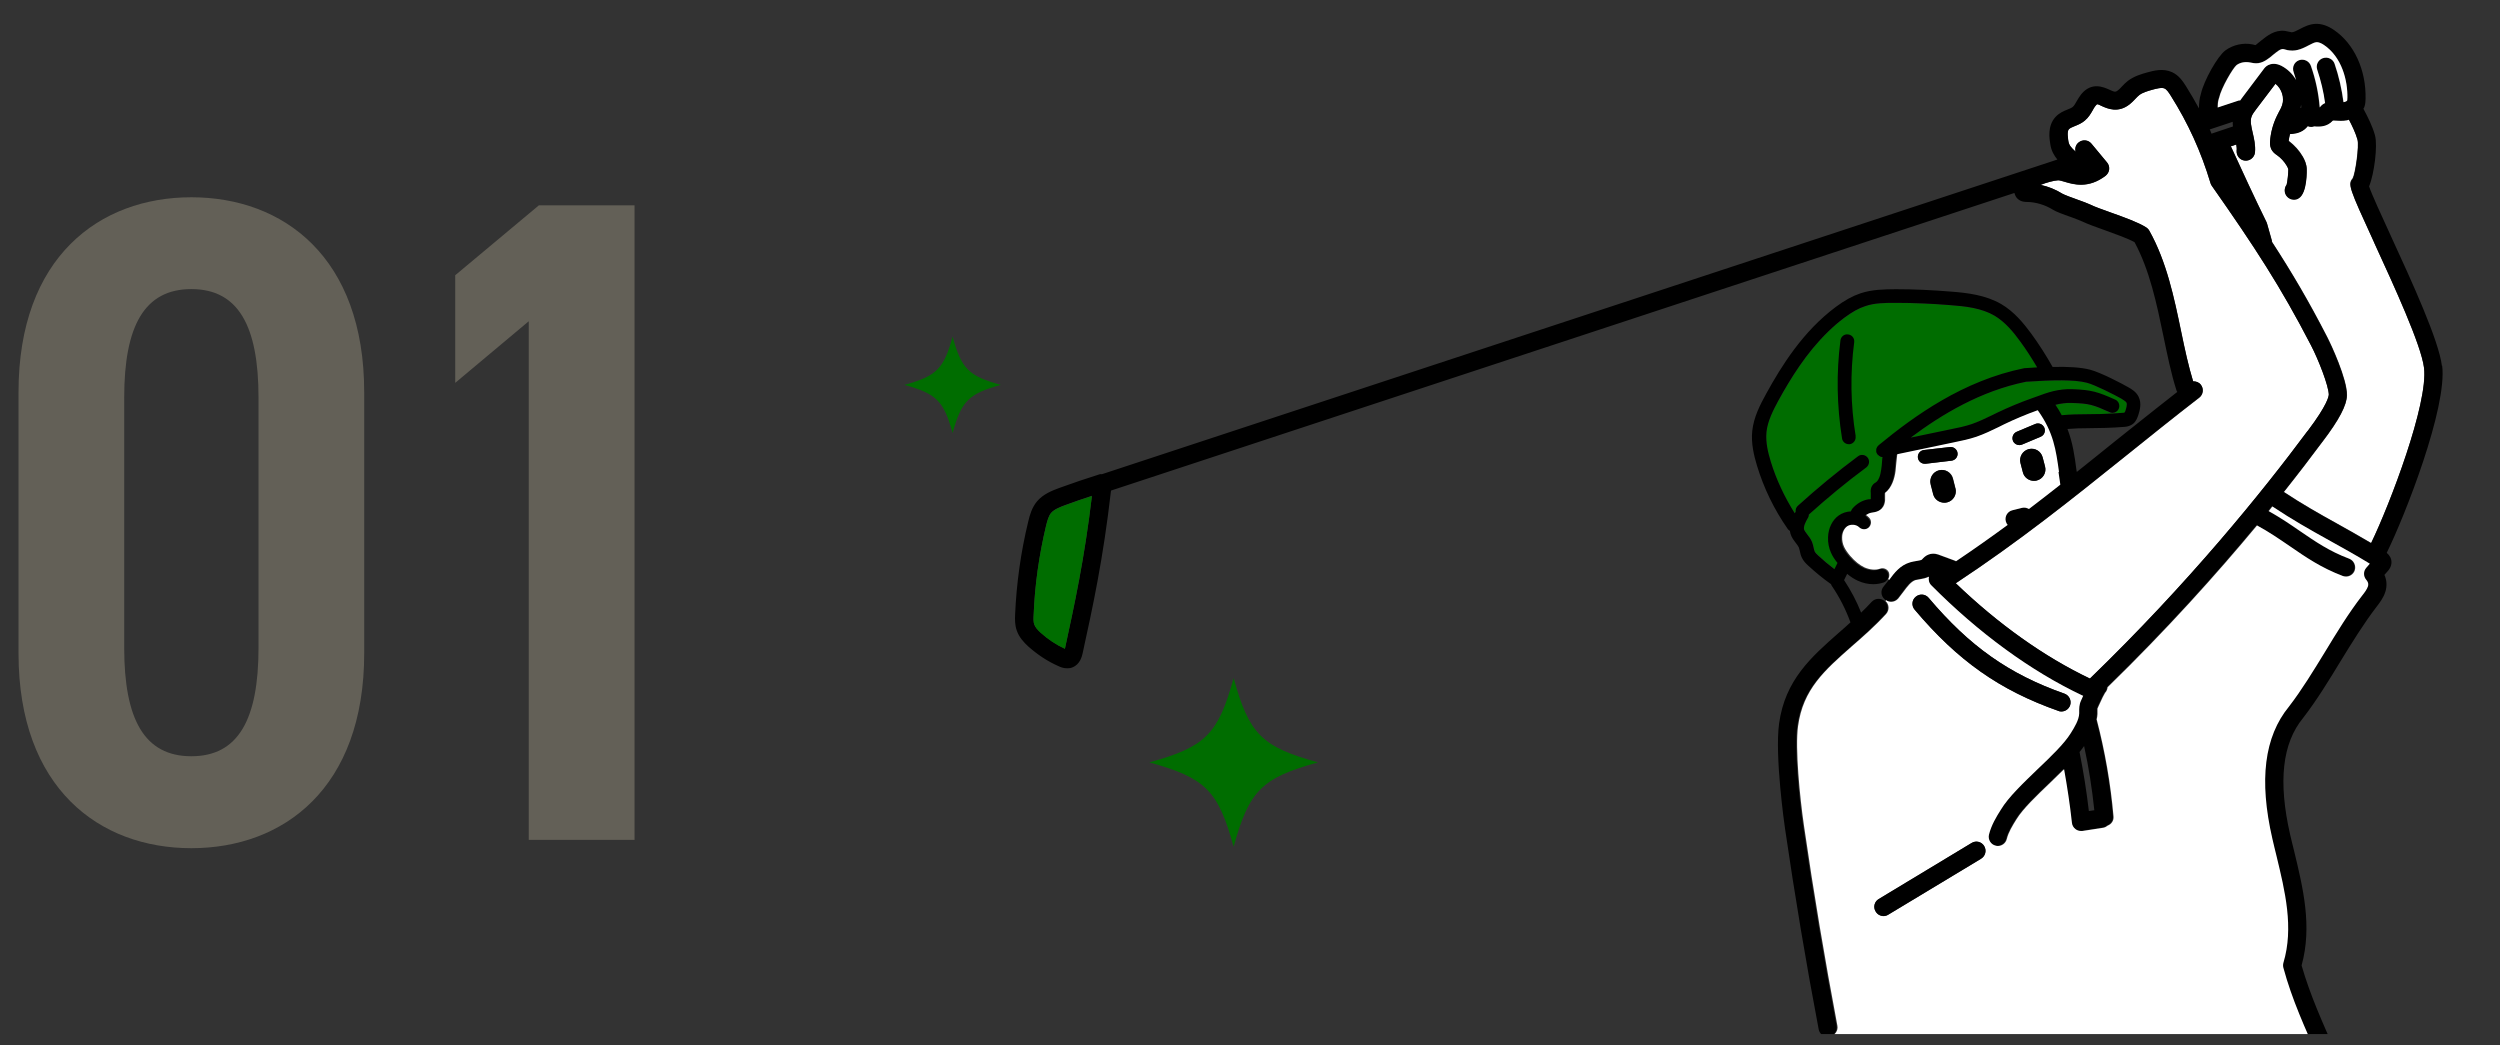 <?xml version="1.0" encoding="UTF-8"?><svg id="_レイヤー_2" xmlns="http://www.w3.org/2000/svg" xmlns:xlink="http://www.w3.org/1999/xlink" viewBox="0 0 220 92"><rect x="0" y="0" width="220" height="92" fill="#333333" stroke="none"/><defs><clipPath id="clippath"><rect x="86.36" y="-7.12" width="136.64" height="98.12" style="fill:none;"/></clipPath></defs><path d="M16.84,74.64c-8.09,0-15.21-5.26-15.21-17.15v-22.98c0-11.89,7.12-17.15,15.21-17.15s15.21,5.26,15.21,17.15v22.98c0,11.89-7.12,17.15-15.21,17.15ZM10.93,57c0,6.31,1.78,9.55,5.91,9.55s5.91-3.24,5.91-9.55v-22.01c0-6.31-1.78-9.55-5.91-9.55s-5.91,3.24-5.91,9.55v22.01Z" style="fill:#636057;"/><path d="M55.84,73.91h-9.31V28.27l-6.47,5.42v-9.47l7.36-6.15h8.42v55.83Z" style="fill:#636057;"/><g style="clip-path:url(#clippath);"><path d="M208.94,21.39c1.74,3.78,4.12,8.96,4.37,10.98.39,3.12-3,12-4.65,15.41-1.02-.61-2-1.15-2.96-1.69-1.59-.88-3.11-1.74-4.71-2.8,1.26-1.58,2.37-3.04,3.33-4.33l.07-.09c1.46-1.92,2.14-3.22,2.15-4.1.02-1.41-1.39-4.45-1.74-5.12-1.62-3.15-3.11-5.68-4.86-8.37,0-.03,0-.05,0-.08l-.43-1.51s-.03-.09-.05-.14c-1.1-2.24-2.11-4.44-3.14-6.68l.48-.16c.03.19.05.37.03.53-.04.44.28.84.73.88.44.05.84-.28.88-.73.06-.62-.08-1.21-.2-1.73-.13-.55-.24-1.02-.11-1.4.07-.22.25-.46.43-.69l1.69-2.23c.55.43.81,1.23.59,1.89-.07.21-.18.4-.28.6-.06.12-.13.24-.19.36-.34.7-.55,1.48-.6,2.26,0,.1-.02.34.08.59.13.32.37.49.52.59.35.25.66.58.88.95.11.18.13.28.13.32,0,.23-.07,1.05-.15,1.34-.19.25-.22.6-.06.89.15.26.42.4.7.4.14,0,.28-.03.4-.11.79-.45.72-2.56.72-2.58-.02-.46-.21-.84-.35-1.08-.3-.52-.71-.98-1.24-1.38.02-.21.07-.42.12-.63.7-.01,1.22-.24,1.56-.69.1.04.2.06.31.06h.01c.09,0,.17-.03.24-.05.51.05,1.13.03,1.61-.47.01-.01.02-.02.03-.04.07,0,.14,0,.21.01.31.02.65.04,1.02-.02.06-.01.12-.04.18-.05.31.58.59,1.17.76,1.77.16.57-.19,2.99-.42,3.41-.43.54-.36.75,1.9,5.67Z" style="fill:#fff;"/><path d="M182.07,11.37c.08-.09.28-.17.49-.26.28-.12.61-.25.9-.49.33-.28.52-.62.69-.91.08-.14.16-.28.26-.4.08-.1.13-.12.13-.13.08-.02.28.09.42.15.5.23,1.44.65,2.45-.15.18-.14.35-.31.51-.48.11-.12.22-.24.35-.34.3-.23.74-.35,1.16-.47.32-.09.8-.22,1.05-.11.19.09.37.36.54.63,1.55,2.46,2.66,4.91,3.5,7.7.02.08.06.16.11.23,3.79,5.41,6.07,8.89,8.74,14.05.63,1.21,1.57,3.57,1.56,4.36,0,.12-.1.86-1.82,3.14l-.08.1c-3.91,5.26-10.4,13.3-19.11,21.73-4.02-1.91-8.07-4.8-11.81-8.39,5.58-3.68,10.16-7.35,14.98-11.22,2.07-1.66,4.21-3.38,6.45-5.11.35-.27.42-.78.14-1.13-.17-.22-.42-.31-.68-.3-.41-1.35-.72-2.8-1.04-4.35-.63-3.04-1.29-6.19-2.82-8.92-.07-.12-.16-.22-.28-.29-.7-.44-1.92-.88-3.1-1.3-.74-.26-1.44-.51-1.81-.7-.23-.11-.64-.26-1.12-.43-.44-.16-1.17-.42-1.34-.53-.59-.37-1.23-.63-1.92-.78.5-.2,1.12-.37,1.54-.4.13,0,.35.07.57.13.78.24,2.09.63,3.61-.53.17-.13.29-.33.31-.55.02-.22-.04-.44-.18-.6l-1.37-1.66c-.29-.35-.79-.39-1.14-.11-.25.2-.34.52-.26.81,0,0-.02-.02-.02-.02-.36-.35-.56-.54-.62-.91-.04-.24-.14-.86.05-1.07Z" style="fill:#fff;"/><path d="M175.8,36.3l-.49.24c-.62.3-1.2.58-1.81.79-.58.2-1.21.33-1.81.45l-3.56.74c2.76-2.06,6.17-4.11,10.17-4.92,2.39-.16,4.21-.2,5.34.09.72.18,2.43,1.06,3.02,1.39.17.1.41.23.47.36.08.16-.03.5-.09.7-.01.05-.05.17-.13.2-1.16.09-2.18.11-3.08.12-.88.01-1.66.02-2.42.1-.16-.3-.34-.61-.55-.92.46-.12.91-.19,1.45-.17,1.5.05,1.88.16,3.31.82.3.14.66,0,.8-.3.14-.3,0-.66-.3-.8-1.55-.7-2.08-.87-3.78-.92-1.26-.04-2.15.28-3.18.66l-.36.13c-1.03.37-2.05.79-3.02,1.26Z" style="fill:#006d00;"/><path d="M165.58,41.31c-.07.56-.26,1-.48,1.14-.07.04-.21.13-.31.29-.16.24-.15.5-.14.65v.45s.02.05.02.08c-.05,0-.12.02-.2.03-.54.07-1.05.36-1.44.83-.06.07-.09.15-.12.23-.38.02-.76.13-1.07.36-.57.41-.93,1.12-.95,1.92-.01.46.08.93.27,1.36.13.29.33.59.57.89l-.27.55c-.5-.38-.98-.78-1.43-1.2-.14-.13-.26-.25-.32-.36-.04-.08-.06-.2-.09-.32-.04-.17-.08-.34-.14-.51-.11-.27-.28-.49-.43-.68-.12-.16-.24-.3-.28-.43-.08-.27.13-.67.34-1.03.05-.09.07-.19.07-.29,1.61-1.45,3.31-2.85,5.06-4.15.27-.2.32-.58.12-.85-.2-.27-.58-.33-.85-.12-1.83,1.36-3.62,2.83-5.31,4.36-.15.13-.2.33-.18.51-.03.05-.05.09-.08.15-.91-1.44-1.63-2.97-2.12-4.58-.22-.72-.46-1.67-.37-2.57.1-.98.59-1.92,1.08-2.81,1.27-2.31,3.08-5.23,5.78-7.24.69-.51,1.27-.84,1.84-1.02.84-.28,1.75-.3,2.72-.29,1.58,0,3.18.07,4.76.2,1.35.11,2.77.27,3.91.94.94.55,1.64,1.42,2.27,2.28.53.73,1.02,1.49,1.48,2.27-.36.02-.73.04-1.13.07-5.38,1.08-9.67,4.18-12.81,6.77-.02.02-.03.04-.05.07-.03.03-.06.06-.08.1-.02.03-.03.07-.04.11-.01.04-.03.07-.03.11,0,.04,0,.09,0,.13,0,.03,0,.05,0,.08,0,0,0,.02,0,.02,0,.03.02.05.03.08.02.04.04.09.07.12,0,0,0,.02.02.03,0,.01.02.02.03.03.04.04.09.08.14.11.02.01.04.02.06.03.06.02.12.04.19.04-.01.13-.03.27-.04.4-.02.23-.03.45-.06.67Z" style="fill:#006d00;"/><path d="M214.91,32.17c.46,3.7-3.26,13.2-4.88,16.48.27.23.42.5.42.82,0,.41-.23.67-.32.78l-.3.34c.21.47.24.99.08,1.49-.17.54-.5.96-.76,1.3-1.15,1.5-2.19,3.19-3.19,4.82-1.02,1.68-2.07,3.4-3.28,4.97-1.85,2.25-2.21,5.61-1.15,10.27.11.49.24.98.36,1.48.78,3.24,1.6,6.6.65,10.04.73,2.55,1.84,5.04,3.02,7.67,1.74,3.88,3.55,7.9,4.49,12.88.51,2.72.6,8.81-.25,10.87-1.06,2.59-2.14,3.33-3,3.91-.46.32-.84.59-1.21,1.14.04.08.08.16.11.24.36.71.75,1.51.62,2.35-.06.34-.31.6-.65.67-.45.08-.9.16-1.37.24-6.95,1.15-15.38,1.48-23.53,1.81-4.57.18-8.89.35-12.71.65-.02,0-.04,0-.07,0-.41,0-.76-.32-.8-.74-.04-.44.3-.84.74-.87,3.85-.31,8.18-.48,12.77-.67,8.35-.33,16.96-.67,23.93-1.88-.09-.27-.25-.57-.38-.84-.12-.25-.25-.49-.34-.72v-.03c-.02-.06-.03-.11-.03-.17,0-.05-.02-.09-.02-.14s.02-.09.03-.14c.02-.06.03-.11.05-.16,0-.02,0-.03,0-.04.61-1.14,1.31-1.61,1.92-2.04.79-.54,1.54-1.06,2.42-3.2.65-1.58.64-7.28.14-9.95-.9-4.8-2.66-8.73-4.36-12.52-1.24-2.76-2.42-5.37-3.17-8.12-.04-.14-.04-.3,0-.44.92-3.1.14-6.31-.61-9.42-.12-.5-.25-1-.36-1.5-1.19-5.18-.71-8.98,1.46-11.63,1.14-1.48,2.17-3.18,3.17-4.81,1.02-1.68,2.07-3.4,3.28-4.97.21-.26.41-.55.5-.8.04-.13.07-.32-.15-.58-.25-.3-.25-.74,0-1.05l.32-.37c-1.27-.78-2.47-1.44-3.64-2.09-1.66-.92-3.23-1.81-4.94-2.95-.1.13-.22.27-.32.41,1.04.58,1.92,1.18,2.76,1.76,1.33.91,2.58,1.78,4.33,2.43.41.16.62.62.47,1.05-.12.32-.43.52-.76.52-.09,0-.19-.02-.28-.05-1.92-.73-3.25-1.65-4.66-2.62-.89-.6-1.8-1.23-2.89-1.83-3.52,4.25-7.93,9.17-13.15,14.24-.02.18-.08.36-.22.49-.08.12-.28.51-.57,1.16l-.1.23s0,.16,0,.25v.23c0,.16-.04.31-.07.47.73,2.79,1.23,5.66,1.48,8.53.04.37-.18.69-.5.81-.11.09-.24.16-.38.19l-1.86.29s-.08,0-.12,0c-.18,0-.35-.06-.49-.17-.18-.13-.29-.34-.31-.56-.17-1.57-.41-3.15-.69-4.71-.41.4-.83.81-1.24,1.21-1.17,1.12-2.37,2.27-2.95,3.2-.35.57-.71,1.15-.85,1.73-.09.37-.42.62-.79.62-.06,0-.12,0-.19-.03-.43-.1-.7-.54-.59-.97.21-.84.65-1.56,1.05-2.2.68-1.11,1.96-2.34,3.2-3.53,1.17-1.11,2.37-2.27,2.95-3.2.34-.55.72-1.17.74-1.74v-.15c0-.26,0-.61.16-.97l.09-.2c.04-.08.08-.16.1-.23-.02,0-.04,0-.06-.02-4.56-2.16-9.16-5.52-13.31-9.71-.2-.21-.25-.49-.2-.75-.28.13-.58.19-.82.23-.12.02-.25.04-.37.07-.4.13-.71.55-1.06,1.03-.15.21-.3.41-.46.6-.16.18-.39.28-.61.28-.16,0-.32-.05-.45-.14-.03-.02-.06-.04-.08-.06-.34-.29-.38-.8-.08-1.14.13-.16.26-.33.4-.51,0-.02.02-.03.04-.05.44-.61.96-1.29,1.85-1.55.19-.06.39-.09.58-.12.14-.03.4-.07.44-.11.15-.16.32-.35.59-.45.44-.17.84-.02,1.03.06l1.33.49s.04.03.06.04c1.58-1.06,3.09-2.13,4.55-3.2-.08-.08-.14-.2-.17-.32-.1-.43.16-.87.59-.97l.84-.21c.22-.05.43,0,.61.1.93-.71,1.85-1.42,2.76-2.14-.06-.37-.11-.74-.16-1.09-.26-1.92-.47-3.44-1.84-5.37,0,0,0-.03-.02-.04l-.07.02c-.99.36-1.97.76-2.9,1.22l-.48.24c-.62.3-1.26.61-1.95.85-.65.22-1.32.36-1.96.49l-5.01,1.05c-.03.23-.06.47-.08.72-.02.25-.04.5-.07.74-.08.65-.32,1.49-.93,1.94v.4c.02.14.03.38-.06.6-.23.63-.83.7-1.11.74-.19.03-.35.1-.5.21.09.07.19.13.26.22.25.24.25.61,0,.86-.24.24-.61.24-.86,0-.26-.26-.76-.3-1.07-.08-.25.19-.42.55-.43.97,0,.28.05.57.17.83.1.25.28.5.54.8.42.48.83.81,1.25,1.01.48.22.99.26,1.39.11.3-.11.66.05.77.36.07.19.04.4-.07.56-.07.09-.17.18-.29.23-.29.1-.61.16-.94.16-.45,0-.92-.1-1.37-.31-.33-.15-.63-.35-.93-.6l-.27.55c.61.92,1.11,1.88,1.5,2.86.32-.31.63-.62.94-.96.31-.32.82-.34,1.14-.04.33.3.35.81.05,1.14-1.02,1.09-2.04,1.99-3.02,2.85-2.39,2.11-4.29,3.77-4.73,7.02-.27,1.94.16,6.3.52,8.76.85,5.87,1.84,11.79,2.94,17.6.08.43-.21.86-.64.94-.06,0-.1,0-.15,0-.39,0-.73-.26-.79-.66-1.11-5.83-2.1-11.77-2.96-17.66-.04-.26-.91-6.38-.52-9.23.53-3.84,2.84-5.86,5.27-8,.34-.29.67-.59,1.01-.9-.4-1.11-.95-2.2-1.65-3.23-.03-.05-.05-.09-.06-.14-.02,0-.03-.02-.05-.03-.68-.48-1.33-1.02-1.94-1.58-.22-.2-.43-.41-.58-.72-.1-.21-.14-.41-.18-.6-.03-.09-.05-.2-.08-.29-.05-.11-.15-.25-.26-.39-.17-.23-.38-.48-.48-.83-.02-.08-.04-.16-.05-.24-.07-.05-.13-.09-.18-.16-1.21-1.73-2.12-3.61-2.72-5.6-.25-.84-.53-1.93-.41-3.05.13-1.2.68-2.27,1.23-3.27,1.33-2.42,3.23-5.48,6.12-7.63.79-.59,1.49-.97,2.18-1.2,1.02-.34,2.09-.35,3.11-.36,1.6,0,3.24.08,4.84.21,1.43.11,3.06.3,4.43,1.1,1.13.66,1.97,1.69,2.64,2.6.68.93,1.31,1.92,1.88,2.93,1.38-.03,2.45.03,3.29.24.96.25,2.89,1.27,3.32,1.52.29.16.74.41.96.87.29.59.09,1.23-.03,1.61-.07.2-.17.51-.43.74-.04.04-.08.07-.12.09-.18.11-.39.18-.62.2-1.21.1-2.24.11-3.17.12-.68,0-1.3.02-1.89.07.47,1.23.63,2.4.79,3.62,0,.05.02.1.03.16,1.09-.88,2.2-1.75,3.3-2.65.59-.48,1.21-.96,1.82-1.45,1.21-.96,2.45-1.95,3.72-2.94-.03-.06-.07-.1-.08-.17-.47-1.48-.79-3.07-1.14-4.75-.59-2.85-1.21-5.8-2.54-8.26-.6-.33-1.67-.71-2.61-1.05-.82-.29-1.53-.55-1.99-.77-.17-.08-.55-.22-.94-.37-.81-.28-1.36-.49-1.65-.67-.68-.42-1.49-.67-2.29-.68-.15,0-.51,0-.81-.28-.14-.13-.23-.31-.28-.51l-79.5,26.19c-.69,6.04-1.61,10.26-2.5,14.33-.06.26-.22.97-.9,1.23-.16.07-.31.08-.46.08-.33,0-.6-.11-.74-.18-.99-.43-1.88-1.03-2.69-1.75-.36-.33-.8-.79-1.01-1.41-.16-.47-.16-.92-.14-1.39.12-2.74.5-5.48,1.15-8.16.14-.61.33-1.25.77-1.79.56-.67,1.39-.97,1.94-1.18,1.18-.43,2.39-.84,3.6-1.22.06-.02.12,0,.18,0l84.08-27.69c-.27-.33-.53-.74-.62-1.33-.09-.53-.26-1.62.44-2.4.33-.37.74-.54,1.07-.67.19-.08.38-.15.47-.24.11-.09.22-.28.33-.48s.25-.41.41-.63c.91-1.1,1.95-.63,2.45-.41.49.23.57.24.78.07.12-.09.24-.22.34-.33.17-.18.34-.35.53-.5.55-.42,1.21-.61,1.72-.75.55-.15,1.38-.38,2.17-.02.59.27.94.78,1.23,1.24.41.65.78,1.3,1.14,1.95,0-.44.04-.88.17-1.28.26-1.17,1.47-3.32,2.15-3.82s1.58-.7,2.4-.53l.12.03s.09.03.14.03c.18-.14.33-.26.48-.39.54-.43,1.2-.97,2.11-.86.13.02.25.05.39.08.06,0,.11.03.17.04.17.02.43-.12.72-.27.38-.2.84-.44,1.39-.47.54-.02,1.07.15,1.64.54,1.77,1.2,2.84,3.52,2.78,6.07,0,.21-.02.45-.11.72-.02.05-.06.09-.08.14.39.74.78,1.49,1.02,2.34.25.91-.07,3.42-.52,4.49.21.65,1.11,2.61,1.91,4.35,1.88,4.09,4.22,9.19,4.5,11.45ZM208.67,47.78c1.65-3.41,5.03-12.29,4.65-15.42-.25-2.01-2.64-7.19-4.37-10.97-2.26-4.93-2.33-5.14-1.89-5.67.22-.42.57-2.85.41-3.42-.17-.59-.46-1.19-.76-1.77-.07.02-.12.05-.18.06-.38.06-.72.04-1.03.02-.07,0-.14,0-.21,0l-.04.04c-.47.5-1.09.52-1.6.47-.08.03-.16.05-.25.05h-.02c-.1,0-.21-.02-.3-.06-.34.44-.86.68-1.56.69-.05.21-.09.41-.12.62.53.41.93.87,1.24,1.39.14.25.34.62.35,1.08,0,.02.08,2.13-.72,2.58-.12.08-.26.11-.41.11-.27,0-.55-.15-.7-.41-.17-.29-.13-.64.06-.9.08-.28.16-1.1.15-1.34,0-.05-.03-.14-.13-.32-.22-.38-.52-.71-.88-.96-.14-.09-.39-.26-.52-.59-.1-.25-.08-.48-.08-.58.05-.77.26-1.55.6-2.25.06-.12.12-.25.18-.37.11-.19.22-.39.28-.59.23-.66-.04-1.46-.58-1.89l-1.69,2.23c-.17.23-.35.46-.42.68-.13.38-.02.86.1,1.4.12.52.26,1.1.21,1.72-.05.44-.44.77-.89.73-.44-.04-.76-.43-.73-.88.02-.17,0-.35-.03-.54l-.48.16c1.03,2.24,2.04,4.45,3.14,6.68.02.05.04.09.05.14l.42,1.51s0,.06,0,.08c1.75,2.7,3.23,5.22,4.85,8.37.35.68,1.76,3.71,1.74,5.13,0,.87-.7,2.18-2.16,4.09l-.07.09c-.95,1.28-2.07,2.74-3.33,4.33,1.6,1.06,3.12,1.92,4.71,2.8.95.54,1.93,1.08,2.96,1.69ZM206.57,8.65c.04-1.56-.49-3.63-2.07-4.69-.26-.18-.49-.27-.66-.26-.18,0-.43.14-.7.28-.44.24-1,.54-1.68.45-.13-.02-.26-.05-.39-.08-.06,0-.11-.03-.17-.04-.24-.04-.56.24-.9.51-.19.16-.39.32-.59.45-.16.1-.41.25-.72.28-.27.04-.52-.02-.7-.06-.46-.09-.89,0-1.2.23-.31.25-1.35,2-1.54,2.9,0,.03-.02.06-.03.09-.08.23-.1.48-.09.74l1.87-.62s.08,0,.11,0c.05-.07.1-.14.15-.21l1.89-2.51c.08-.09.2-.26.42-.39.25-.12.64-.21,1.16.06.56.29,1,.74,1.3,1.25-.07-.24-.13-.47-.22-.7-.15-.42.07-.89.48-1.04s.89.07,1.04.49c.42,1.19.68,2.41.78,3.67.08-.11.21-.25.41-.36.02,0,.04,0,.06-.02-.13-1-.37-1.98-.69-2.94-.15-.41.08-.88.5-1.02.42-.15.89.08,1.03.5.38,1.09.63,2.22.78,3.37h.02c.18-.03.28-.11.3-.14,0-.04.02-.16.02-.21ZM204.94,34.77c0-.79-.93-3.15-1.56-4.36-2.67-5.16-4.94-8.65-8.74-14.06-.05-.07-.08-.14-.11-.23-.84-2.79-1.95-5.24-3.5-7.7-.17-.27-.36-.55-.55-.63-.25-.12-.74.02-1.06.1-.42.12-.87.25-1.16.47-.13.1-.25.22-.36.34-.16.17-.32.34-.5.48-1.01.79-1.94.38-2.45.15-.14-.07-.34-.18-.41-.16,0,0-.05.03-.13.13-.09.11-.18.25-.25.4-.17.3-.36.63-.7.91-.29.25-.61.38-.9.49-.21.08-.41.17-.49.26-.19.2-.08.83-.05,1.06.06.37.25.57.61.9l.03.03c-.08-.29,0-.61.26-.82.34-.28.85-.24,1.13.11l1.38,1.66c.14.17.2.39.18.6-.03.22-.14.41-.31.56-1.52,1.16-2.83.76-3.61.53-.22-.07-.44-.13-.57-.13-.43.03-1.05.21-1.55.41.68.14,1.33.41,1.91.77.17.1.9.37,1.35.53.47.17.89.32,1.11.43.38.19,1.07.43,1.81.7,1.18.42,2.4.86,3.1,1.3.11.08.22.17.28.29,1.53,2.73,2.18,5.88,2.81,8.92.32,1.55.64,3,1.05,4.34.25,0,.51.08.68.3.27.35.21.86-.15,1.13-2.24,1.73-4.38,3.45-6.45,5.12-4.82,3.87-9.4,7.54-14.97,11.22,3.73,3.59,7.78,6.47,11.81,8.39,8.71-8.42,15.2-16.46,19.11-21.73l.08-.09c1.72-2.28,1.82-3.02,1.83-3.14ZM202.52,9.47c0-.08,0-.17-.02-.25-.02.1-.05.2-.08.29.04,0,.07-.03.09-.04ZM194.62,11.76l1.88-.63c-.02-.13-.02-.27-.02-.41l-2.02.67c.06.12.1.25.15.37ZM187.04,36.13c.07-.2.17-.54.09-.7-.07-.12-.3-.25-.47-.36-.59-.33-2.31-1.21-3.02-1.39-1.13-.29-2.95-.25-5.34-.09-3.99.81-7.41,2.86-10.16,4.92l3.55-.74c.61-.12,1.23-.25,1.82-.45.61-.21,1.19-.49,1.81-.79l.49-.24c.97-.46,1.99-.89,3.02-1.25l.36-.13c1.03-.38,1.91-.7,3.18-.66,1.7.06,2.22.23,3.78.92.3.14.43.5.3.8-.1.23-.32.36-.55.36-.08,0-.17-.02-.25-.06-1.44-.65-1.81-.77-3.32-.81-.54-.02-.99.05-1.45.16.21.32.4.62.55.92.75-.08,1.55-.08,2.42-.09.62,0,1.31-.02,2.05-.06.33-.02.67-.04,1.02-.07.08-.03.11-.15.13-.2ZM183.83,71.37l.47-.07c-.2-1.9-.49-3.79-.9-5.65-.12.17-.25.35-.4.53.34,1.72.62,3.46.82,5.19ZM178.14,32.4c.4-.03.76-.05,1.13-.07-.46-.78-.95-1.55-1.48-2.27-.62-.86-1.34-1.72-2.27-2.28-1.14-.67-2.55-.83-3.91-.93-1.57-.13-3.18-.2-4.76-.2-.96,0-1.88,0-2.71.29-.57.18-1.15.51-1.84,1.02-.51.38-.98.79-1.42,1.22-1.94,1.88-3.32,4.15-4.36,6.03-.48.89-.97,1.84-1.07,2.81-.09.9.15,1.85.37,2.57.49,1.61,1.22,3.15,2.12,4.58l.08-.14c-.02-.19.04-.38.18-.51,1.7-1.54,3.48-3.01,5.31-4.37.26-.2.65-.14.85.13.2.26.14.64-.12.85-1.75,1.29-3.45,2.7-5.06,4.15,0,.09-.02.2-.08.29-.21.36-.41.75-.34,1.03.04.12.16.27.27.42.15.19.32.41.43.68.07.17.1.34.14.51.03.12.06.25.09.32.05.11.18.24.31.36.45.42.93.82,1.43,1.2l.27-.55c-.25-.31-.44-.6-.57-.9-.19-.42-.28-.89-.26-1.36.02-.79.37-1.52.94-1.92.32-.23.7-.34,1.07-.36.03-.08.07-.16.12-.23.39-.46.9-.75,1.43-.83.08,0,.15,0,.2-.02v-.54c-.02-.14-.03-.41.13-.65.1-.16.25-.25.31-.28.23-.14.41-.58.48-1.15.04-.22.05-.44.07-.67,0-.13.03-.27.04-.41-.07,0-.13-.02-.19-.04-.02,0-.04-.03-.06-.04-.06-.03-.1-.07-.14-.11,0,0-.03,0-.04-.02,0-.02,0-.03-.02-.04-.03-.04-.05-.08-.07-.12l-.03-.08s0,0,0-.02c0-.03,0-.06,0-.08,0-.05,0-.08,0-.13,0-.04.02-.07.03-.1s.03-.08.05-.11c.02-.03.05-.07.08-.09.02-.02.03-.05.06-.07,3.14-2.58,7.43-5.68,12.81-6.77ZM93.71,57.09c.84-3.86,1.72-7.86,2.38-13.46-.78.25-1.57.53-2.34.81-.54.2-1,.39-1.26.7-.22.26-.33.69-.44,1.13-.61,2.57-.99,5.21-1.09,7.86-.02.31-.02.59.05.8.09.27.34.53.57.74.63.57,1.35,1.06,2.13,1.41Z"/><path d="M208.55,49.6l-.32.37c-.26.3-.26.74,0,1.05.22.26.19.45.15.58-.08.25-.29.54-.5.8-1.21,1.56-2.26,3.29-3.28,4.97-1,1.63-2.03,3.33-3.17,4.81-2.17,2.65-2.65,6.45-1.46,11.63.11.5.24,1,.36,1.5.75,3.11,1.54,6.32.61,9.42-.04.14-.04.3,0,.44.74,2.75,1.92,5.36,3.17,8.12,1.71,3.8,3.47,7.73,4.36,12.52.5,2.67.51,8.37-.14,9.95-.89,2.15-1.63,2.67-2.42,3.2-.61.42-1.31.9-1.92,2.04,0,0,0,.02,0,.04-.02.05-.03.1-.05.16,0,.05-.03.09-.03.14l-.4.04s0-.06,0-.09c-.06-.44-.46-.75-.9-.71-5.52.68-11.67.97-17.62,1.25-5.97.28-12.16.57-17.73,1.26-.44.06-.75.45-.7.9,0,.05.02.1.03.15l-1.52.14c-.03-.17-.12-.32-.25-.44-.47-.43-.82-.73-1.14-1-1.88-6.27-1.8-12.51-1.72-18.56.05-3.82.09-7.43-.32-11.05-.05-.41-.4-.72-.79-.72l.05-1.31s.09,0,.15,0c.43-.08.73-.51.64-.94-1.1-5.81-2.09-11.73-2.94-17.6-.36-2.46-.79-6.82-.52-8.76.44-3.25,2.34-4.91,4.73-7.02.99-.86,2.01-1.75,3.02-2.85.3-.33.28-.84-.05-1.14l.05-.07c.13.09.29.14.45.14.23,0,.45-.1.61-.28.16-.2.31-.4.46-.6.36-.48.67-.9,1.06-1.03.12-.03.25-.05.37-.07.24-.04.54-.09.82-.23-.06.26,0,.55.2.75,4.15,4.18,8.74,7.55,13.31,9.71.02,0,.04,0,.06.02-.03.07-.07.14-.1.23l-.09.2c-.17.36-.16.71-.16.97v.15c-.02.57-.4,1.2-.74,1.74-.57.93-1.78,2.09-2.95,3.2-1.24,1.2-2.53,2.42-3.2,3.53-.4.63-.84,1.36-1.05,2.2-.1.43.16.87.59.97.07.02.13.03.19.03.37,0,.7-.25.79-.62.14-.58.5-1.17.85-1.73.57-.93,1.78-2.08,2.95-3.2.41-.4.84-.81,1.24-1.21.28,1.56.52,3.14.69,4.71.02.22.13.42.31.56.14.11.31.17.49.17.04,0,.08,0,.12,0l1.86-.29c.14-.03.26-.09.38-.19.32-.12.54-.44.5-.81-.25-2.86-.75-5.74-1.48-8.53.03-.16.07-.31.07-.47v-.23c0-.08,0-.22,0-.25l.1-.23c.29-.65.49-1.04.57-1.16.13-.13.2-.31.22-.49,5.21-5.07,9.62-9.99,13.15-14.24,1.09.59,2.01,1.23,2.89,1.83,1.41.97,2.74,1.89,4.66,2.62.09.03.19.05.28.05.33,0,.64-.2.76-.52.15-.42-.06-.89-.47-1.05-1.74-.65-3-1.52-4.33-2.43-.84-.58-1.72-1.18-2.76-1.76.1-.13.22-.27.32-.41,1.71,1.14,3.28,2.03,4.94,2.95,1.17.65,2.37,1.31,3.64,2.09ZM182.17,62.07c.14-.41-.08-.88-.5-1.03-4.89-1.72-8.35-4.17-11.95-8.43-.29-.35-.8-.39-1.14-.09-.34.28-.39.79-.09,1.13,3.8,4.5,7.46,7.09,12.65,8.91.09.04.18.05.27.05.33,0,.64-.21.76-.54ZM174.34,75.56c.38-.23.5-.73.27-1.1-.24-.39-.73-.51-1.11-.27l-8.17,4.93c-.39.23-.51.73-.27,1.1.15.25.41.4.69.4.14,0,.28-.04.41-.12l8.18-4.93Z" style="fill:#fff;"/><path d="M204.5,3.95c1.58,1.06,2.11,3.13,2.07,4.69,0,.05,0,.17-.02.21-.02.03-.12.11-.3.14h-.02c-.15-1.15-.41-2.28-.78-3.37-.14-.42-.6-.65-1.03-.5-.42.14-.65.6-.5,1.02.32.96.56,1.94.69,2.94-.02,0-.04,0-.06.02-.21.1-.33.25-.41.36-.1-1.25-.36-2.48-.78-3.67-.15-.42-.62-.64-1.04-.49s-.63.61-.48,1.04c.08.23.15.46.22.7-.3-.52-.74-.96-1.3-1.25-.52-.26-.91-.18-1.16-.06-.23.12-.35.29-.42.39l-1.89,2.51c-.05.07-.1.14-.15.21-.04,0-.08,0-.11,0l-1.87.62c0-.26.02-.52.09-.74,0-.04.02-.07.03-.09.19-.9,1.23-2.65,1.54-2.9.31-.23.74-.32,1.2-.23.18.04.42.09.7.06.31-.04.56-.18.72-.28.21-.13.41-.29.59-.45.34-.27.66-.55.9-.51.06,0,.11.03.17.04.12.04.25.07.39.08.68.08,1.23-.22,1.68-.45.26-.14.52-.27.7-.28.17,0,.4.08.66.26Z" style="fill:#fff;"/><path d="M181.67,61.04c.42.15.64.61.5,1.03-.12.33-.43.54-.76.54-.09,0-.18,0-.27-.05-5.18-1.83-8.85-4.41-12.65-8.91-.29-.34-.25-.85.09-1.13.34-.29.85-.25,1.14.09,3.6,4.26,7.06,6.71,11.95,8.43Z"/><path d="M181.15,41.56c.05.35.1.73.16,1.09-.91.72-1.83,1.43-2.76,2.14-.18-.11-.4-.15-.61-.1l-.84.21c-.43.1-.7.54-.59.97.03.12.09.24.17.32-1.46,1.07-2.97,2.14-4.55,3.2-.02,0-.04-.03-.06-.04l-1.33-.49c-.19-.08-.58-.23-1.03-.06-.27.1-.44.29-.59.45-.05.05-.3.08-.44.11-.2.03-.4.07-.58.12-.89.26-1.4.94-1.85,1.55l-.09-.07c.1-.16.13-.37.07-.56-.11-.31-.47-.47-.77-.36-.41.15-.91.1-1.39-.11-.42-.2-.83-.53-1.25-1.01-.25-.3-.43-.56-.54-.8-.12-.26-.18-.55-.17-.83,0-.42.18-.78.43-.97.31-.22.81-.18,1.07.08.25.23.62.23.86,0,.24-.25.24-.62,0-.86-.08-.08-.17-.15-.26-.22.15-.1.31-.18.5-.21.28-.04.89-.1,1.11-.74.08-.23.08-.46.07-.6v-.4c.6-.45.84-1.29.92-1.94.03-.25.05-.49.07-.74.02-.25.05-.49.08-.72l5.01-1.05c.64-.13,1.31-.27,1.96-.49.69-.24,1.33-.55,1.95-.85l.48-.24c.93-.45,1.91-.86,2.9-1.22l.07-.02s0,.03.02.04c1.37,1.93,1.57,3.45,1.84,5.37ZM179.24,42.29c.55-.14.87-.7.73-1.23l-.21-.8c-.14-.55-.69-.87-1.23-.73-.54.14-.86.69-.72,1.23l.21.81c.11.45.53.75.97.75.08,0,.17,0,.25-.03ZM179.58,38.43c.31-.13.45-.49.32-.8-.13-.3-.48-.45-.79-.32l-1.64.69c-.3.13-.45.49-.32.8.09.23.32.37.56.37.08,0,.16-.02.24-.05l1.64-.69ZM171.74,40.54c.33-.04.57-.34.53-.67s-.35-.57-.67-.53l-2.28.26c-.34.04-.57.34-.54.67.04.31.3.54.6.54h.08l2.28-.27ZM171.35,44.21c.54-.13.87-.68.74-1.22l-.22-.87c-.13-.54-.67-.87-1.22-.74s-.88.68-.74,1.23l.22.86c.11.46.53.76.98.76.08,0,.16,0,.25-.03Z" style="fill:#fff;"/><path d="M179.96,41.05c.14.54-.18,1.09-.73,1.23-.08.02-.17.03-.25.03-.44,0-.86-.3-.97-.75l-.21-.81c-.14-.54.18-1.08.72-1.23.55-.14,1.09.18,1.23.73l.21.8Z"/><path d="M179.9,37.63c.13.31,0,.67-.32.8l-1.64.69c-.08.03-.15.05-.24.05-.24,0-.46-.14-.56-.37-.13-.31.02-.67.32-.8l1.64-.69c.31-.13.66.02.79.32Z"/><path d="M174.61,74.46c.23.38.1.88-.27,1.1l-8.18,4.93c-.13.08-.27.12-.41.12-.27,0-.54-.14-.69-.4-.24-.38-.11-.88.27-1.1l8.17-4.93c.39-.24.88-.11,1.11.27Z"/><path d="M172.26,39.87c.04.33-.2.63-.53.67l-2.28.27h-.08c-.3,0-.57-.23-.6-.54-.04-.33.2-.63.54-.67l2.28-.26c.32-.04.63.2.67.53Z"/><path d="M172.08,42.99c.13.54-.2,1.08-.74,1.22-.08.02-.17.03-.25.03-.45,0-.87-.3-.98-.76l-.22-.86c-.13-.55.2-1.09.74-1.23s1.08.2,1.22.74l.22.87Z"/><path d="M163.29,38.39c.05.33-.17.64-.5.7-.04,0-.07,0-.1,0-.29,0-.55-.22-.59-.51-.46-2.86-.51-5.76-.14-8.63.02-.15.09-.28.2-.38.12-.11.29-.17.48-.14.34.04.57.34.53.68-.36,2.75-.32,5.53.13,8.27Z"/><path d="M96.09,43.64c-.67,5.6-1.55,9.59-2.38,13.46-.78-.36-1.5-.84-2.13-1.41-.24-.22-.48-.47-.57-.74-.07-.21-.07-.49-.05-.8.1-2.65.48-5.29,1.09-7.86.11-.44.23-.87.44-1.13.26-.31.73-.5,1.26-.7.76-.28,1.55-.56,2.34-.81Z" style="fill:#006d00;"/></g><path d="M115.98,67.09c-4.95,1.37-6.05,2.47-7.42,7.42-1.37-4.95-2.47-6.05-7.42-7.42,4.95-1.37,6.05-2.47,7.42-7.42,1.37,4.95,2.47,6.05,7.42,7.42Z" style="fill:#006d00;"/><path d="M88.07,33.87c-2.83.78-3.46,1.41-4.24,4.24-.78-2.83-1.41-3.46-4.24-4.24,2.83-.78,3.46-1.41,4.24-4.24.78,2.83,1.41,3.46,4.24,4.24Z" style="fill:#006d00;"/></svg>